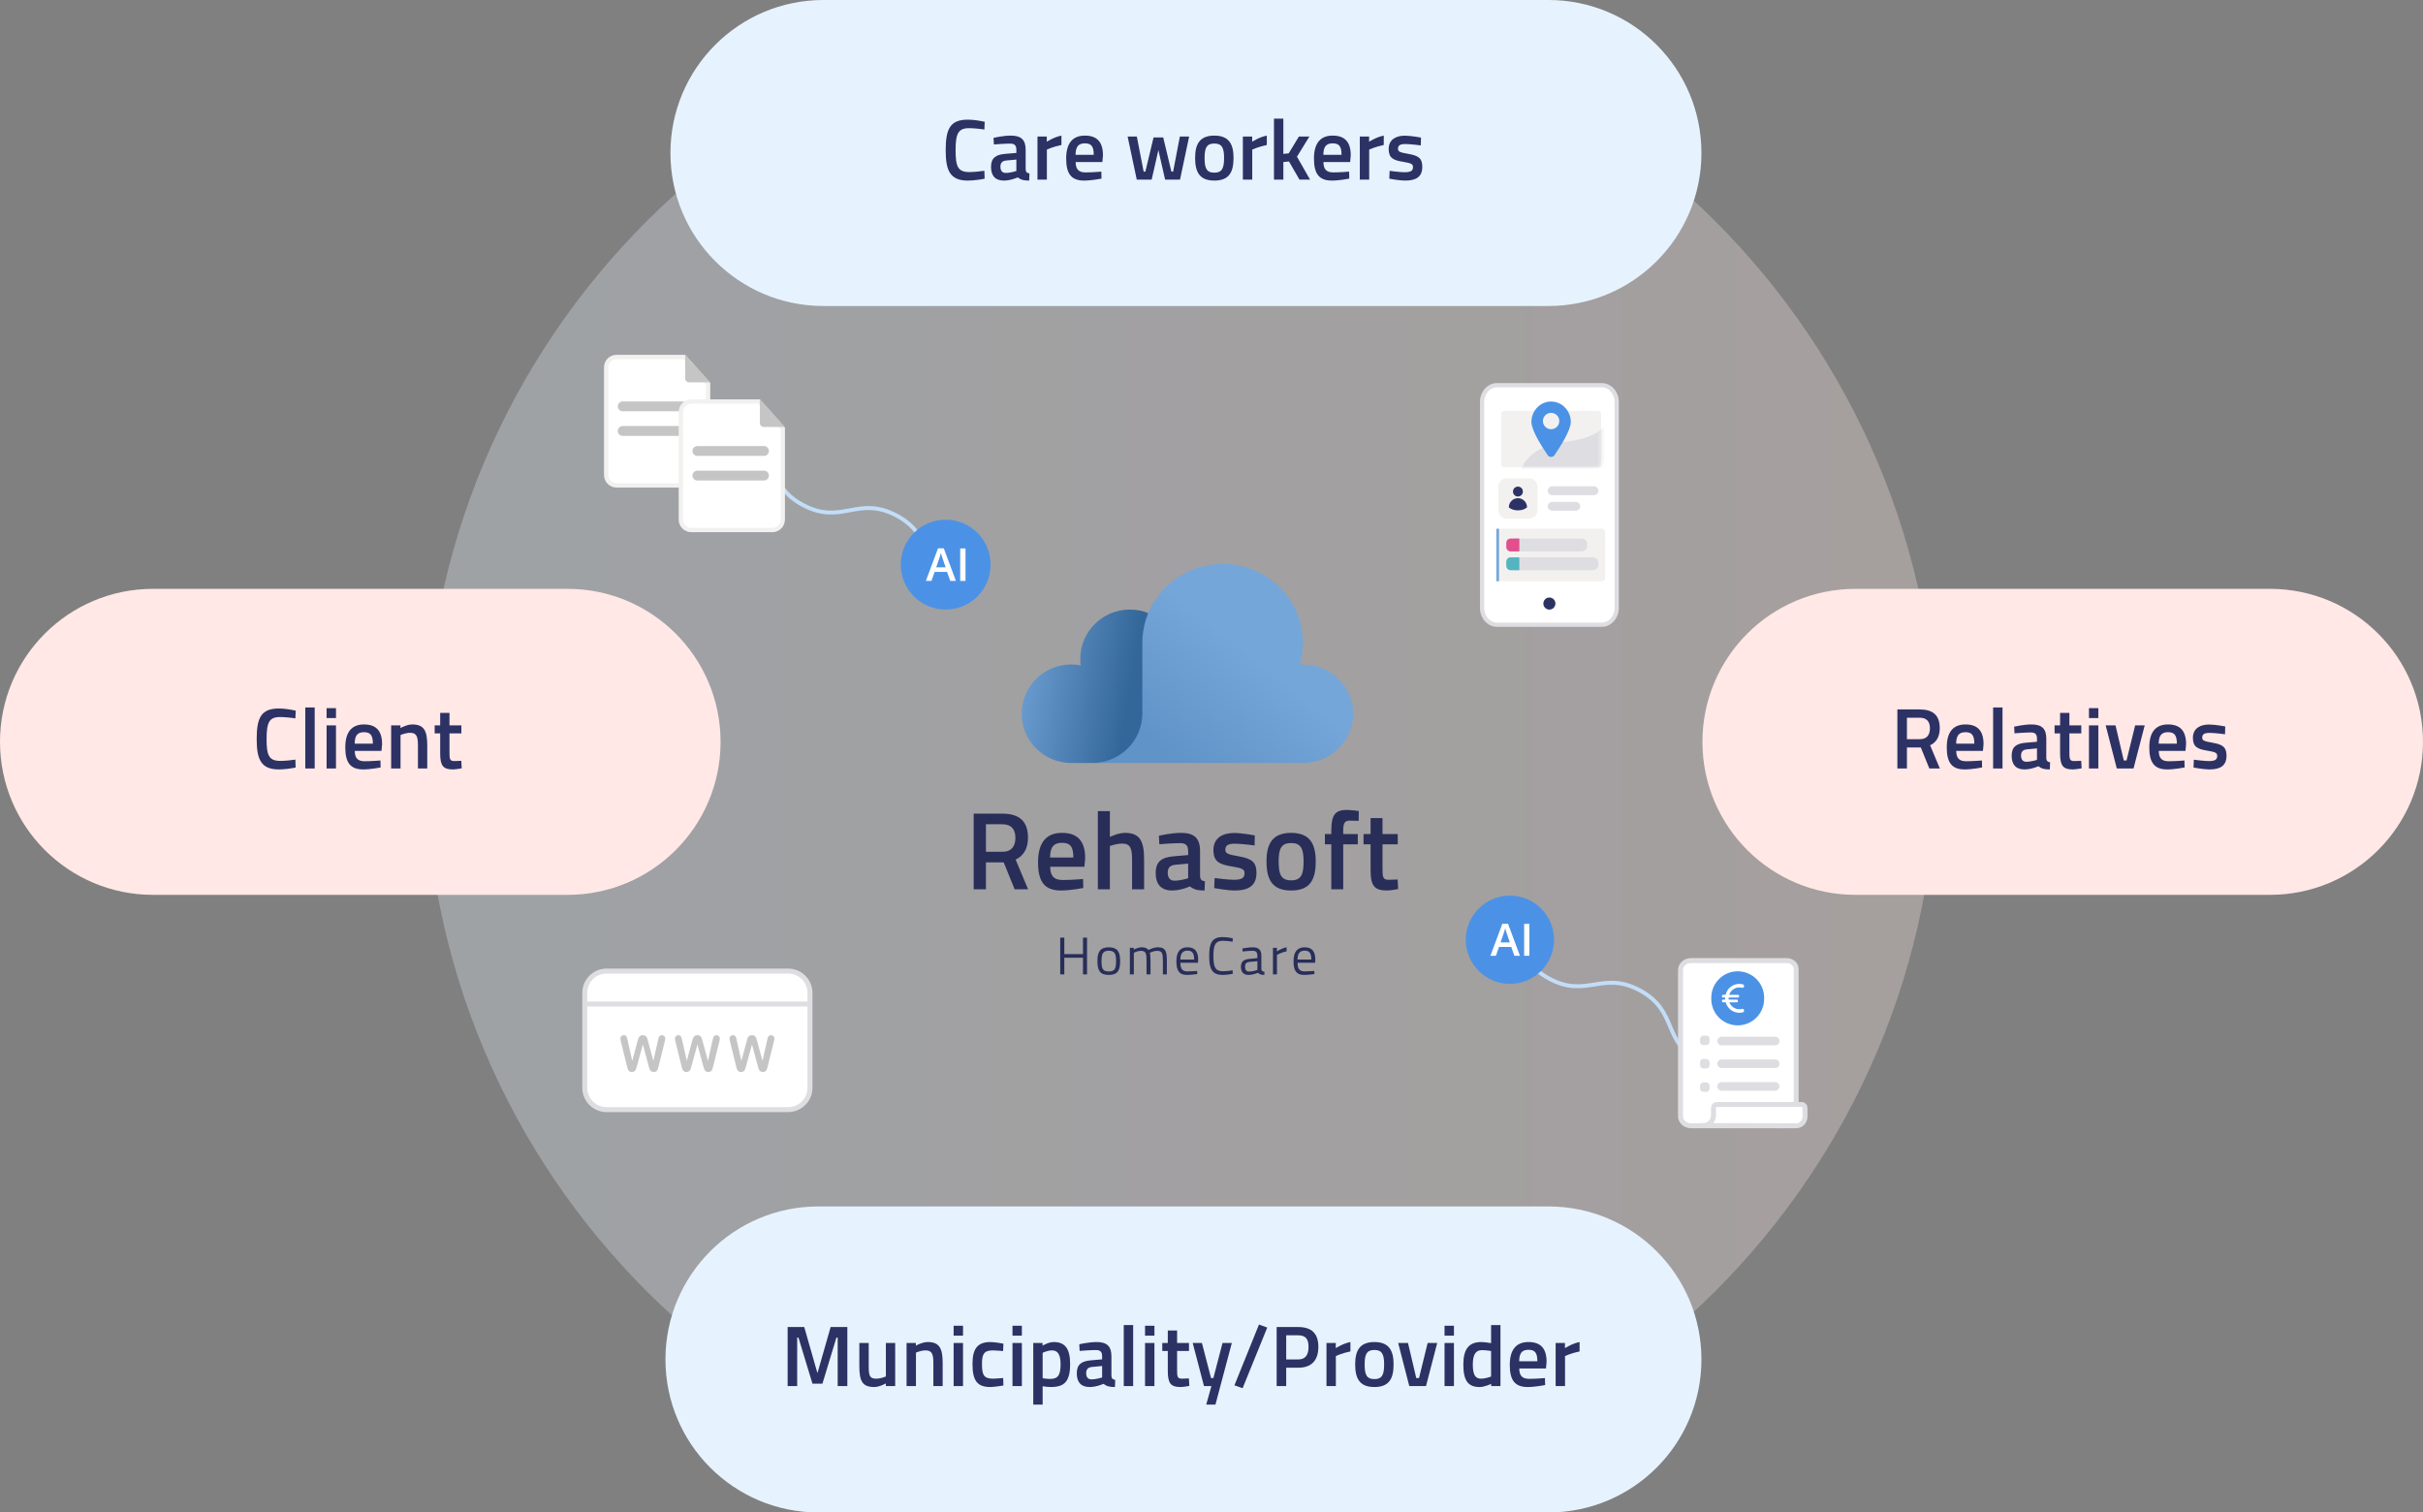<svg width="612" height="382" viewBox="0 0 612 382" fill="none" xmlns="http://www.w3.org/2000/svg">
<rect x="0" y="0" width="612" height="382" fill="#808080" stroke="none"/>
<g clip-path="url(#clip0_260_24965)">
<path opacity="0.3" d="M298.282 382C403.742 382 489.234 296.486 489.234 191C489.234 85.514 403.742 0 298.282 0C192.823 0 107.331 85.514 107.331 191C107.331 296.486 192.823 382 298.282 382Z" fill="url(#paint0_linear_260_24965)"/>
<path d="M143.367 148.726H38.634C17.297 148.726 0 166.027 0 187.369V187.369C0 208.712 17.297 226.013 38.634 226.013H143.367C164.704 226.013 182.001 208.712 182.001 187.369C182.001 166.027 164.704 148.726 143.367 148.726Z" fill="#FFE8E6"/>
<path d="M74.672 193.857C73.649 194.076 71.821 194.336 70.428 194.336C65.879 194.336 64.834 191.745 64.834 186.651C64.834 181.273 65.966 178.945 70.428 178.945C71.973 178.945 73.758 179.272 74.694 179.488L74.607 181.448C73.627 181.273 71.821 181.1 70.755 181.1C68.011 181.1 67.337 182.428 67.337 186.651C67.337 190.744 67.881 192.182 70.819 192.182C71.93 192.182 73.671 192.008 74.607 191.855L74.672 193.857Z" fill="#2D3265"/>
<path d="M77.112 178.684H79.485V194.097H77.112V178.684Z" fill="#2D3265"/>
<path d="M82.489 178.857H84.862V181.361H82.489V178.857ZM82.489 183.212H84.862V194.097H82.489V183.212Z" fill="#2D3265"/>
<path d="M96.093 192.072L96.137 193.836C96.137 193.836 93.655 194.336 91.741 194.336C88.476 194.336 87.213 192.595 87.213 188.763C87.213 184.778 88.933 182.973 91.936 182.973C94.984 182.973 96.507 184.562 96.507 187.958L96.355 189.656H89.607C89.629 191.397 90.282 192.268 92.088 192.268C93.808 192.268 96.093 192.072 96.093 192.072ZM94.178 187.827C94.178 185.65 93.525 184.931 91.936 184.931C90.326 184.931 89.607 185.736 89.585 187.827H94.178Z" fill="#2D3265"/>
<path d="M98.794 194.096V183.212H101.145V183.887C101.145 183.887 102.733 182.973 104.148 182.973C107.174 182.973 107.914 184.692 107.914 188.263V194.096H105.563V188.327C105.563 186.151 105.28 185.085 103.626 185.085C102.363 185.085 101.167 185.65 101.167 185.65V194.096L98.794 194.096Z" fill="#2D3265"/>
<path d="M113.531 185.237V190.026C113.531 191.659 113.595 192.224 114.727 192.224C115.337 192.224 116.513 192.159 116.513 192.159L116.621 194.053C116.621 194.053 115.162 194.336 114.401 194.336C111.941 194.336 111.18 193.422 111.18 190.287V185.236H109.787V183.212H111.18V180.055H113.531V183.212H116.534V185.236L113.531 185.237Z" fill="#2D3265"/>
<path d="M573.366 148.726H468.633C447.296 148.726 429.999 166.027 429.999 187.369V187.369C429.999 208.712 447.296 226.013 468.633 226.013H573.366C594.703 226.013 612 208.712 612 187.369C612 166.027 594.703 148.726 573.366 148.726Z" fill="#FFE8E6"/>
<path d="M481.652 188.786V194.097H479.236V179.185H484.895C488.181 179.185 489.944 180.622 489.944 183.931C489.944 186.042 489.095 187.501 487.507 188.24L489.966 194.097H487.311L485.156 188.786H481.652ZM484.895 181.274H481.652V186.695H484.938C486.767 186.695 487.463 185.497 487.463 183.952C487.463 182.254 486.636 181.274 484.895 181.274Z" fill="#2D3265"/>
<path d="M500.591 192.072L500.635 193.836C500.635 193.836 498.153 194.336 496.239 194.336C492.974 194.336 491.711 192.595 491.711 188.763C491.711 184.778 493.431 182.973 496.434 182.973C499.482 182.973 501.005 184.562 501.005 187.958L500.853 189.656H494.105C494.127 191.397 494.78 192.268 496.586 192.268C498.306 192.268 500.591 192.072 500.591 192.072ZM498.676 187.827C498.676 185.65 498.023 184.931 496.434 184.931C494.824 184.931 494.105 185.736 494.084 187.827H498.676Z" fill="#2D3265"/>
<path d="M503.422 178.684H505.795V194.097H503.422V178.684Z" fill="#2D3265"/>
<path d="M516.852 191.528C516.896 192.181 517.179 192.443 517.81 192.529L517.744 194.336C516.417 194.336 515.655 194.162 514.85 193.531C514.85 193.531 513.108 194.336 511.346 194.336C509.19 194.336 508.103 193.138 508.103 190.874C508.103 188.567 509.364 187.784 511.693 187.588L514.501 187.348V186.564C514.501 185.367 513.978 184.997 512.912 184.997C511.454 184.997 508.821 185.215 508.821 185.215L508.733 183.538C508.733 183.538 511.106 182.973 513.108 182.973C515.764 182.973 516.852 184.083 516.852 186.564L516.852 191.528ZM511.976 189.265C510.975 189.351 510.475 189.83 510.475 190.81C510.475 191.789 510.888 192.399 511.803 192.399C513.044 192.399 514.501 191.92 514.501 191.92V189.025L511.976 189.265Z" fill="#2D3265"/>
<path d="M522.687 185.237V190.026C522.687 191.659 522.752 192.224 523.883 192.224C524.493 192.224 525.669 192.159 525.669 192.159L525.777 194.053C525.777 194.053 524.319 194.336 523.557 194.336C521.097 194.336 520.336 193.422 520.336 190.287V185.236H518.943V183.212H520.336V180.055H522.687V183.212H525.691V185.236L522.687 185.237Z" fill="#2D3265"/>
<path d="M527.629 178.857H530.002V181.361H527.629V178.857ZM527.629 183.212H530.002V194.097H527.629V183.212Z" fill="#2D3265"/>
<path d="M534.334 183.212L536.423 192.072H537.119L539.295 183.212H541.712L538.882 194.097H534.659L531.852 183.212H534.334Z" fill="#2D3265"/>
<path d="M551.748 192.072L551.791 193.836C551.791 193.836 549.309 194.336 547.395 194.336C544.13 194.336 542.867 192.595 542.867 188.763C542.867 184.778 544.587 182.973 547.591 182.973C550.638 182.973 552.161 184.562 552.161 187.958L552.009 189.656H545.262C545.284 191.397 545.936 192.268 547.743 192.268C549.463 192.268 551.748 192.072 551.748 192.072ZM549.832 187.827C549.832 185.65 549.179 184.931 547.591 184.931C545.98 184.931 545.262 185.736 545.24 187.827H549.832Z" fill="#2D3265"/>
<path d="M562.001 185.453C562.001 185.453 559.433 185.106 558.127 185.106C556.822 185.106 556.234 185.411 556.234 186.303C556.234 187.022 556.691 187.217 558.824 187.588C561.436 188.044 562.372 188.698 562.372 190.875C562.372 193.422 560.761 194.336 558.062 194.336C556.561 194.336 554.036 193.857 554.036 193.857L554.122 191.876C554.122 191.876 556.734 192.224 557.844 192.224C559.411 192.224 560.021 191.898 560.021 190.94C560.021 190.179 559.65 189.939 557.496 189.591C555.102 189.198 553.883 188.676 553.883 186.369C553.883 183.908 555.798 182.994 557.953 182.994C559.542 182.994 562.045 183.473 562.045 183.473L562.001 185.453Z" fill="#2D3265"/>
<path d="M391.113 304.712H206.712C185.375 304.712 168.078 322.014 168.078 343.356V343.356C168.078 364.699 185.375 382 206.712 382H391.113C412.45 382 429.747 364.699 429.747 343.356C429.747 322.014 412.45 304.712 391.113 304.712Z" fill="#E6F3FE"/>
<path d="M198.938 335.17H203.139L206.469 346.817L209.799 335.17H214.022V350.083H211.584V337.848H211.258L207.732 349.474H205.207L201.681 337.848H201.354V350.083H198.938L198.938 335.17Z" fill="#2D3265"/>
<path d="M226.104 339.198V350.084H223.753V349.409C223.753 349.409 222.165 350.323 220.815 350.323C217.703 350.323 217.05 348.712 217.05 344.881V339.198H219.422V344.903C219.422 347.319 219.574 348.211 221.272 348.211C222.578 348.211 223.753 347.646 223.753 347.646V339.198H226.104Z" fill="#2D3265"/>
<path d="M228.979 350.083V339.198H231.33V339.873C231.33 339.873 232.919 338.958 234.334 338.958C237.359 338.958 238.099 340.679 238.099 344.249V350.083H235.749V344.314C235.749 342.137 235.465 341.07 233.811 341.07C232.548 341.07 231.352 341.637 231.352 341.637V350.083H228.979Z" fill="#2D3265"/>
<path d="M240.866 334.844H243.239V337.348H240.866V334.844ZM240.866 339.198H243.239V350.083H240.866V339.198Z" fill="#2D3265"/>
<path d="M253.446 339.372L253.36 341.244C253.36 341.244 251.64 341.07 250.813 341.07C248.549 341.07 248.027 341.985 248.027 344.488C248.027 347.275 248.484 348.211 250.834 348.211C251.662 348.211 253.382 348.037 253.382 348.037L253.446 349.931C253.446 349.931 251.248 350.323 250.138 350.323C246.786 350.323 245.633 348.668 245.633 344.488C245.633 340.591 246.938 338.958 250.181 338.958C251.335 338.958 253.446 339.372 253.446 339.372Z" fill="#2D3265"/>
<path d="M255.733 334.844H258.106V337.348H255.733V334.844ZM255.733 339.198H258.106V350.083H255.733V339.198Z" fill="#2D3265"/>
<path d="M260.979 339.198H263.33V339.873C263.33 339.873 264.832 338.958 266.138 338.958C268.967 338.958 270.295 340.569 270.295 344.532C270.295 349.017 268.771 350.323 265.42 350.323C264.528 350.323 263.482 350.149 263.352 350.127V354.764H260.979V339.198ZM263.352 341.68V348.103C263.46 348.125 264.506 348.277 265.267 348.277C267.292 348.277 267.879 347.21 267.879 344.532C267.879 341.985 267.074 341.07 265.724 341.07C264.57 341.07 263.352 341.68 263.352 341.68Z" fill="#2D3265"/>
<path d="M280.723 347.514C280.767 348.168 281.05 348.429 281.681 348.516L281.615 350.323C280.288 350.323 279.526 350.149 278.721 349.518C278.721 349.518 276.979 350.323 275.217 350.323C273.062 350.323 271.974 349.125 271.974 346.861C271.974 344.554 273.235 343.77 275.564 343.574L278.372 343.334V342.551C278.372 341.354 277.85 340.983 276.783 340.983C275.325 340.983 272.692 341.202 272.692 341.202L272.605 339.525C272.605 339.525 274.977 338.958 276.979 338.958C279.635 338.958 280.723 340.069 280.723 342.551L280.723 347.514ZM275.848 345.25C274.846 345.338 274.346 345.817 274.346 346.796C274.346 347.776 274.76 348.386 275.674 348.386C276.915 348.386 278.372 347.907 278.372 347.907V345.011L275.848 345.25Z" fill="#2D3265"/>
<path d="M283.837 334.67H286.21V350.084H283.837V334.67Z" fill="#2D3265"/>
<path d="M289.214 334.844H291.587V337.348H289.214V334.844ZM289.214 339.198H291.587V350.083H289.214V339.198Z" fill="#2D3265"/>
<path d="M297.312 341.222V346.013C297.312 347.645 297.377 348.211 298.508 348.211C299.118 348.211 300.294 348.146 300.294 348.146L300.402 350.039C300.402 350.039 298.945 350.323 298.182 350.323C295.722 350.323 294.961 349.408 294.961 346.274V341.222H293.568V339.198H294.961V336.042H297.312V339.198H300.316V341.222L297.312 341.222Z" fill="#2D3265"/>
<path d="M303.581 339.198L305.888 348.059H306.476L308.783 339.198H311.134L306.998 354.764H304.669L305.975 350.084H304.103L301.252 339.198H303.581Z" fill="#2D3265"/>
<path d="M317.992 334.539L320.081 335.301L313.857 350.628L311.789 349.888L317.992 334.539Z" fill="#2D3265"/>
<path d="M324.871 345.446V350.083H322.456V335.17H327.919C331.314 335.17 332.99 336.825 332.99 340.178C332.99 343.552 331.314 345.446 327.919 345.446H324.871ZM327.897 343.356C329.703 343.356 330.509 342.246 330.509 340.178C330.509 338.132 329.703 337.26 327.897 337.26H324.871V343.356H327.897Z" fill="#2D3265"/>
<path d="M335.039 339.198H337.39V340.505C337.39 340.505 339.24 339.307 341.09 338.958V341.332C339.109 341.723 337.412 342.486 337.412 342.486V350.083H335.039V339.198Z" fill="#2D3265"/>
<path d="M351.994 344.576C351.994 348.189 350.884 350.323 347.141 350.323C343.419 350.323 342.287 348.189 342.287 344.576C342.287 341.048 343.506 338.958 347.141 338.958C350.776 338.958 351.994 341.048 351.994 344.576ZM349.601 344.576C349.601 342.05 349.056 340.962 347.141 340.962C345.225 340.962 344.682 342.05 344.682 344.576C344.682 347.101 345.117 348.32 347.141 348.32C349.165 348.32 349.601 347.101 349.601 344.576Z" fill="#2D3265"/>
<path d="M355.631 339.198L357.721 348.059H358.417L360.593 339.198H363.01L360.18 350.084H355.957L353.149 339.198H355.631Z" fill="#2D3265"/>
<path d="M364.862 334.844H367.235V337.348H364.862V334.844ZM364.862 339.198H367.235V350.083H364.862V339.198Z" fill="#2D3265"/>
<path d="M378.989 350.084H376.638V349.518C376.638 349.518 375.049 350.323 373.721 350.323C370.935 350.323 369.607 348.865 369.607 344.663C369.607 340.723 371.022 338.959 374.134 338.959C375.005 338.959 376.485 339.22 376.616 339.242V334.67H378.989V350.084ZM376.616 347.668V341.223C376.485 341.202 375.223 341.005 374.309 341.005C372.698 341.005 372.002 342.181 372.002 344.663C372.002 347.45 372.763 348.211 374.091 348.211C375.331 348.211 376.616 347.668 376.616 347.668Z" fill="#2D3265"/>
<path d="M390.221 348.059L390.265 349.822C390.265 349.822 387.783 350.323 385.869 350.323C382.604 350.323 381.341 348.582 381.341 344.749C381.341 340.765 383.061 338.958 386.064 338.958C389.112 338.958 390.635 340.548 390.635 343.945L390.483 345.642H383.735C383.757 347.384 384.41 348.255 386.216 348.255C387.936 348.255 390.221 348.059 390.221 348.059ZM388.306 343.813C388.306 341.637 387.653 340.918 386.064 340.918C384.454 340.918 383.735 341.723 383.713 343.813H388.306Z" fill="#2D3265"/>
<path d="M392.922 339.198H395.273V340.505C395.273 340.505 397.123 339.307 398.973 338.958V341.332C396.991 341.723 395.295 342.486 395.295 342.486V350.083H392.922V339.198Z" fill="#2D3265"/>
<path d="M391.114 0H207.974C186.637 0 169.34 17.301 169.34 38.644V38.644C169.34 59.986 186.637 77.288 207.974 77.288H391.114C412.451 77.288 429.748 59.986 429.748 38.644C429.748 17.301 412.451 0 391.114 0Z" fill="#E6F3FE"/>
<path d="M248.7 45.133C247.676 45.35 245.848 45.611 244.455 45.611C239.907 45.611 238.861 43.021 238.861 37.926C238.861 32.549 239.993 30.219 244.455 30.219C246 30.219 247.786 30.546 248.721 30.764L248.634 32.723C247.654 32.549 245.848 32.375 244.782 32.375C242.039 32.375 241.364 33.703 241.364 37.926C241.364 42.019 241.909 43.456 244.847 43.456C245.957 43.456 247.698 43.282 248.634 43.129L248.7 45.133Z" fill="#2D3265"/>
<path d="M259.062 42.803C259.106 43.456 259.389 43.718 260.02 43.804L259.954 45.612C258.627 45.612 257.865 45.437 257.06 44.806C257.06 44.806 255.318 45.612 253.555 45.612C251.4 45.612 250.312 44.414 250.312 42.15C250.312 39.843 251.574 39.059 253.903 38.863L256.711 38.623V37.839C256.711 36.642 256.188 36.272 255.122 36.272C253.664 36.272 251.031 36.49 251.031 36.49L250.943 34.813C250.943 34.813 253.316 34.248 255.318 34.248C257.974 34.248 259.062 35.358 259.062 37.839L259.062 42.803ZM254.186 40.539C253.185 40.626 252.685 41.105 252.685 42.085C252.685 43.065 253.098 43.674 254.013 43.674C255.253 43.674 256.711 43.195 256.711 43.195V40.3L254.186 40.539Z" fill="#2D3265"/>
<path d="M262.046 34.487H264.397V35.793C264.397 35.793 266.247 34.595 268.097 34.248V36.62C266.116 37.012 264.419 37.774 264.419 37.774V45.372H262.046L262.046 34.487Z" fill="#2D3265"/>
<path d="M278.174 43.347L278.218 45.111C278.218 45.111 275.736 45.612 273.822 45.612C270.557 45.612 269.294 43.87 269.294 40.038C269.294 36.054 271.014 34.248 274.017 34.248C277.065 34.248 278.588 35.837 278.588 39.233L278.436 40.931H271.688C271.71 42.672 272.363 43.544 274.169 43.544C275.889 43.544 278.174 43.347 278.174 43.347ZM276.259 39.102C276.259 36.925 275.606 36.206 274.017 36.206C272.407 36.206 271.688 37.012 271.667 39.102H276.259Z" fill="#2D3265"/>
<path d="M287.143 34.487L288.863 43.347H289.298L291.366 34.705H293.804L295.872 43.347H296.307L298.005 34.487H300.356L298.048 45.372H294.283L292.585 37.904L290.887 45.372H287.123L284.814 34.487H287.143Z" fill="#2D3265"/>
<path d="M311.568 39.864C311.568 43.478 310.458 45.612 306.714 45.612C302.992 45.612 301.86 43.478 301.86 39.864C301.86 36.338 303.079 34.248 306.714 34.248C310.349 34.248 311.568 36.338 311.568 39.864ZM309.175 39.864C309.175 37.338 308.63 36.25 306.714 36.25C304.798 36.25 304.255 37.338 304.255 39.864C304.255 42.39 304.69 43.608 306.714 43.608C308.738 43.608 309.175 42.39 309.175 39.864Z" fill="#2D3265"/>
<path d="M313.921 34.487H316.272V35.793C316.272 35.793 318.122 34.595 319.972 34.248V36.62C317.991 37.012 316.294 37.774 316.294 37.774V45.372H313.921V34.487Z" fill="#2D3265"/>
<path d="M321.778 45.372V29.958H324.151V38.863L325.5 38.731L328.069 34.487H330.723L327.59 39.581L330.898 45.372H328.221L325.565 40.779L324.151 40.931V45.372L321.778 45.372Z" fill="#2D3265"/>
<path d="M340.76 43.347L340.804 45.111C340.804 45.111 338.322 45.612 336.408 45.612C333.143 45.612 331.88 43.87 331.88 40.038C331.88 36.054 333.6 34.248 336.603 34.248C339.651 34.248 341.174 35.837 341.174 39.233L341.022 40.931H334.274C334.296 42.672 334.949 43.544 336.755 43.544C338.475 43.544 340.76 43.347 340.76 43.347ZM338.845 39.102C338.845 36.925 338.192 36.206 336.603 36.206C334.993 36.206 334.274 37.012 334.253 39.102H338.845Z" fill="#2D3265"/>
<path d="M343.461 34.487H345.812V35.793C345.812 35.793 347.662 34.595 349.512 34.248V36.62C347.531 37.012 345.834 37.774 345.834 37.774V45.372H343.461V34.487Z" fill="#2D3265"/>
<path d="M358.871 36.729C358.871 36.729 356.303 36.38 354.997 36.38C353.692 36.38 353.104 36.685 353.104 37.577C353.104 38.296 353.561 38.492 355.694 38.862C358.306 39.32 359.242 39.972 359.242 42.15C359.242 44.697 357.631 45.611 354.932 45.611C353.431 45.611 350.906 45.133 350.906 45.133L350.992 43.151C350.992 43.151 353.604 43.5 354.714 43.5C356.281 43.5 356.891 43.173 356.891 42.215C356.891 41.453 356.521 41.214 354.367 40.865C351.972 40.473 350.753 39.951 350.753 37.643C350.753 35.183 352.669 34.269 354.824 34.269C356.412 34.269 358.915 34.747 358.915 34.747L358.871 36.729Z" fill="#2D3265"/>
<path fill-rule="evenodd" clip-rule="evenodd" d="M290.506 155.058C289.603 157.359 289.143 159.808 289.15 162.278V180.266C289.145 183.574 287.814 186.745 285.452 189.079C283.09 191.412 279.89 192.718 276.557 192.707H270.579C263.658 192.707 258.048 187.137 258.048 180.266C258.048 173.395 263.658 167.825 270.579 167.825C271.387 167.823 272.192 167.906 272.983 168.07C272.89 167.51 272.849 166.944 272.86 166.377C272.871 159.514 278.478 153.957 285.391 153.957C287.156 153.951 288.902 154.327 290.506 155.058Z" fill="url(#paint1_linear_260_24965)"/>
<path fill-rule="evenodd" clip-rule="evenodd" d="M341.811 180.255C341.811 187.124 336.146 192.695 329.151 192.707H275.848C282.847 192.695 288.517 187.127 288.529 180.255V162.25C288.572 154.477 293.216 147.439 300.422 144.222C307.629 141.006 316.083 142.198 322.076 147.277C328.069 152.356 330.506 160.393 328.319 167.864C328.595 167.833 328.874 167.833 329.151 167.864C336.122 167.875 341.777 173.409 341.811 180.255Z" fill="url(#paint2_linear_260_24965)"/>
<path d="M259.649 211.587C259.649 207.348 257.39 205.508 253.182 205.508H245.935V224.607H249.028V217.804H253.516L256.276 224.607H259.677L256.526 217.107C258.561 216.159 259.649 214.291 259.649 211.587ZM253.238 215.127H249.028V208.185H253.182C255.412 208.185 256.471 209.44 256.471 211.615C256.471 213.594 255.579 215.127 253.238 215.127ZM273.615 224.273L273.56 222.014C273.56 222.014 270.633 222.265 268.431 222.265C266.117 222.265 265.281 221.15 265.253 218.92H273.895L274.09 216.745C274.09 212.395 272.139 210.36 268.236 210.36C264.389 210.36 262.187 212.674 262.187 217.777C262.187 222.684 263.803 224.914 267.985 224.914C270.438 224.914 273.615 224.273 273.615 224.273ZM268.236 212.869C270.271 212.869 271.107 213.789 271.107 216.577H265.225C265.253 213.901 266.173 212.869 268.236 212.869ZM285.938 217.219C285.938 214.431 285.604 213.064 283.458 213.064C281.925 213.064 280.336 213.678 280.336 213.678V224.607H277.298V204.867H280.336V211.391C280.336 211.391 282.398 210.36 284.154 210.36C288.03 210.36 288.977 212.562 288.977 217.135V224.607H285.938V217.219ZM303.111 221.317V214.96C303.111 211.782 301.717 210.36 298.316 210.36C295.751 210.36 292.713 211.085 292.713 211.085L292.825 213.231C292.825 213.231 296.198 212.953 298.065 212.953C299.43 212.953 300.1 213.427 300.1 214.96V215.964L296.504 216.271C293.522 216.522 291.905 217.525 291.905 220.481C291.905 223.381 293.299 224.914 296.058 224.914C298.316 224.914 300.546 223.882 300.546 223.882C301.577 224.691 302.553 224.914 304.253 224.914L304.337 222.6C303.529 222.489 303.167 222.154 303.111 221.317ZM300.1 221.819C300.1 221.819 298.232 222.432 296.643 222.432C295.473 222.432 294.943 221.652 294.943 220.397C294.943 219.142 295.584 218.529 296.867 218.417L300.1 218.111V221.819ZM311.837 224.914C309.914 224.914 306.681 224.301 306.681 224.301L306.792 221.764C306.792 221.764 310.136 222.21 311.558 222.21C313.565 222.21 314.346 221.792 314.346 220.564C314.346 219.589 313.872 219.282 311.113 218.836C308.046 218.334 306.485 217.665 306.485 214.709C306.485 211.559 308.938 210.387 311.698 210.387C313.732 210.387 316.938 211.001 316.938 211.001L316.882 213.538C316.882 213.538 313.593 213.092 311.92 213.092C310.249 213.092 309.496 213.483 309.496 214.626C309.496 215.546 310.081 215.797 312.812 216.271C316.158 216.856 317.357 217.692 317.357 220.481C317.357 223.743 315.293 224.914 311.837 224.914ZM326.11 210.36C321.455 210.36 319.893 213.037 319.893 217.553C319.893 222.182 321.343 224.914 326.11 224.914C330.905 224.914 332.326 222.182 332.326 217.553C332.326 213.037 330.766 210.36 326.11 210.36ZM326.11 222.349C323.517 222.349 322.96 220.788 322.96 217.553C322.96 214.319 323.657 212.925 326.11 212.925C328.563 212.925 329.26 214.319 329.26 217.553C329.26 220.788 328.702 222.349 326.11 222.349ZM340.189 204.561C341.137 204.561 343.199 204.839 343.199 204.839L343.172 207.321C343.172 207.321 341.806 207.265 340.942 207.265C339.66 207.265 339.269 207.878 339.269 209.802V210.666H342.949V213.259H339.269V224.607H336.259V213.259H334.642V210.666H336.259V209.774C336.259 205.759 337.29 204.561 340.189 204.561ZM353.152 224.552C353.152 224.552 351.285 224.914 350.308 224.914C347.159 224.914 346.183 223.743 346.183 219.728V213.259H344.399V210.666H346.183V206.624H349.193V210.666H353.041V213.259H349.193V219.393C349.193 221.485 349.277 222.21 350.727 222.21C351.507 222.21 353.012 222.126 353.012 222.126L353.152 224.552ZM273.542 236.819H274.562V246.102H273.542V241.903H268.822V246.102H267.789V236.819H268.822V240.978H273.542V236.819ZM280.056 239.261C277.937 239.261 277.186 240.361 277.186 242.668C277.186 245.11 277.803 246.236 280.056 246.236C282.323 246.236 282.926 245.11 282.926 242.668C282.926 240.361 282.188 239.261 280.056 239.261ZM280.056 245.364C278.474 245.364 278.219 244.573 278.219 242.668C278.219 240.804 278.634 240.133 280.056 240.133C281.491 240.133 281.893 240.804 281.893 242.668C281.893 244.573 281.652 245.364 280.056 245.364ZM294.728 242.561V246.102H293.722V242.587C293.722 240.817 293.521 240.16 292.314 240.16C291.321 240.16 290.423 240.656 290.423 240.656C290.543 240.964 290.597 241.809 290.597 242.615V246.102H289.591V242.641C289.591 240.79 289.403 240.16 288.183 240.16C287.231 240.16 286.386 240.656 286.386 240.656V246.102H285.38V239.395H286.373V239.864C286.373 239.864 287.378 239.261 288.33 239.261C289.229 239.261 289.725 239.462 290.074 239.945C290.074 239.945 291.268 239.261 292.461 239.261C294.285 239.261 294.728 240.133 294.728 242.561ZM299.932 239.261C298.229 239.261 297.129 240.24 297.129 242.789C297.129 245.069 297.786 246.236 299.785 246.236C300.871 246.236 302.4 246.022 302.4 246.022L302.373 245.23C302.373 245.23 300.911 245.351 299.905 245.351C298.591 245.351 298.148 244.6 298.148 243.164H302.574L302.628 242.4C302.628 240.2 301.716 239.261 299.932 239.261ZM298.135 242.36C298.148 240.737 298.792 240.106 299.932 240.106C301.112 240.106 301.622 240.696 301.622 242.36H298.135ZM306.49 241.488C306.49 244.077 306.825 245.311 308.944 245.311C309.695 245.311 310.688 245.19 311.332 245.069L311.372 245.955C310.715 246.089 309.695 246.236 308.81 246.236C306.034 246.236 305.417 244.546 305.417 241.488C305.417 238.348 306.021 236.685 308.81 236.685C309.763 236.685 310.782 236.859 311.372 236.98L311.332 237.852C310.728 237.745 309.642 237.611 308.918 237.611C306.852 237.611 306.49 238.845 306.49 241.488ZM318.6 244.855V241.421C318.6 239.958 317.956 239.261 316.441 239.261C315.287 239.261 313.812 239.556 313.812 239.556L313.852 240.321C313.852 240.321 315.448 240.146 316.387 240.146C317.192 240.146 317.594 240.482 317.594 241.421V241.997L315.489 242.198C314.107 242.333 313.437 242.896 313.437 244.184C313.437 245.539 314.107 246.236 315.327 246.236C316.535 246.236 317.742 245.7 317.742 245.7C318.144 246.102 318.627 246.236 319.338 246.236L319.378 245.445C318.949 245.392 318.627 245.244 318.6 244.855ZM317.594 244.975C317.594 244.975 316.481 245.392 315.489 245.392C314.805 245.392 314.469 244.935 314.469 244.157C314.469 243.419 314.791 243.03 315.609 242.95L317.594 242.762V244.975ZM322.518 240.307C322.518 240.307 323.685 239.502 324.972 239.247V240.267C323.712 240.522 322.532 241.179 322.532 241.179V246.102H321.526V239.395H322.518V240.307ZM329.522 239.261C327.819 239.261 326.719 240.24 326.719 242.789C326.719 245.069 327.376 246.236 329.374 246.236C330.46 246.236 331.989 246.022 331.989 246.022L331.963 245.23C331.963 245.23 330.501 245.351 329.495 245.351C328.18 245.351 327.738 244.6 327.738 243.164H332.164L332.218 242.4C332.218 240.2 331.305 239.261 329.522 239.261ZM327.725 242.36C327.738 240.737 328.382 240.106 329.522 240.106C330.702 240.106 331.212 240.696 331.212 242.36H327.725Z" fill="#282E58"/>
<path d="M241.768 147.755C232.073 142.728 235.995 135.161 226.3 130.134C216.605 125.107 212.683 132.675 202.988 127.649C193.291 122.621 197.213 115.053 187.516 110.026C177.819 104.999 173.898 112.566 164.201 107.539" stroke="#C2DDF7" stroke-miterlimit="10"/>
<path d="M376.165 229.03C385.713 234.33 381.578 241.783 391.127 247.083C400.675 252.383 404.81 244.93 414.359 250.23C423.909 255.53 419.774 262.984 429.324 268.285C438.874 273.585 443.009 266.132 452.559 271.433" stroke="#C2DDF7" stroke-miterlimit="10"/>
<path d="M381.367 248.501C387.521 248.501 392.51 243.511 392.51 237.356C392.51 231.2 387.521 226.21 381.367 226.21C375.213 226.21 370.225 231.2 370.225 237.356C370.225 243.511 375.213 248.501 381.367 248.501Z" fill="#4B92E6"/>
<path d="M382.507 241.398L381.703 239.162H378.626L377.839 241.398H376.451L379.462 233.314H380.894L383.906 241.398H382.507ZM381.357 238.028L380.602 235.836C380.547 235.689 380.471 235.458 380.374 235.142C380.277 234.827 380.21 234.596 380.173 234.448C380.074 234.9 379.929 235.394 379.738 235.93L379.011 238.028H381.357Z" fill="white"/>
<path d="M384.968 241.397V233.347H386.284V241.397H384.968Z" fill="white"/>
<path d="M238.862 153.956C245.128 153.956 250.207 148.876 250.207 142.608C250.207 136.341 245.128 131.26 238.862 131.26C232.596 131.26 227.517 136.341 227.517 142.608C227.517 148.876 232.596 153.956 238.862 153.956Z" fill="#4B92E6"/>
<path d="M240.022 146.724L239.203 144.447H236.069L235.268 146.724H233.855L236.922 138.493H238.379L241.446 146.724H240.022ZM238.85 143.292L238.082 141.061C238.026 140.911 237.949 140.676 237.85 140.354C237.75 140.033 237.682 139.798 237.645 139.648C237.544 140.107 237.397 140.61 237.202 141.156L236.462 143.292H238.85Z" fill="white"/>
<path d="M242.528 146.724V138.526H243.868V146.724H242.528Z" fill="white"/>
<path d="M451.06 284.331H427.09C425.645 284.331 424.474 283.272 424.474 281.966V244.986C424.474 243.68 425.645 242.621 427.09 242.621H451.302C452.613 242.621 453.676 243.582 453.676 244.767V281.966C453.676 283.272 452.505 284.331 451.06 284.331Z" fill="white" stroke="#DEDEE2" stroke-width="1.254" stroke-miterlimit="10"/>
<path d="M429.421 284.287H430.254C431.656 284.287 432.793 283.125 432.793 281.69V279.792C432.793 279.331 433.159 278.957 433.609 278.957H455.088C455.539 278.957 455.904 279.331 455.904 279.792V282.044C455.904 283.308 454.905 284.335 453.669 284.34L433.302 284.287H429.421Z" fill="white" stroke="#DEDEE2" stroke-width="1.254" stroke-miterlimit="10"/>
<path d="M439.101 245.928H439.101C435.89 245.928 433.287 248.531 433.287 251.743V252.007C433.287 255.219 435.89 257.822 439.101 257.822H439.101C442.312 257.822 444.915 255.219 444.915 252.007V251.743C444.915 248.531 442.312 245.928 439.101 245.928Z" fill="white" stroke="#DEDEE2" stroke-width="0.794" stroke-miterlimit="10"/>
<path d="M440.221 248.795C440.409 248.845 440.502 248.97 440.502 249.167V249.18C440.502 249.304 440.454 249.405 440.358 249.484C440.258 249.56 440.149 249.583 440.031 249.552C439.84 249.501 439.646 249.476 439.447 249.476C438.94 249.476 438.481 249.628 438.07 249.933C437.667 250.232 437.387 250.621 437.23 251.101H439.174C439.241 251.101 439.297 251.125 439.344 251.173C439.391 251.221 439.414 251.278 439.414 251.346V251.443C439.414 251.511 439.391 251.569 439.344 251.617C439.297 251.668 439.241 251.693 439.174 251.693H437.11C437.105 251.752 437.102 251.813 437.102 251.875C437.102 251.968 437.107 252.063 437.119 252.159H438.901C438.968 252.159 439.026 252.183 439.075 252.23C439.122 252.278 439.146 252.336 439.146 252.404V252.501C439.146 252.569 439.122 252.627 439.075 252.675C439.026 252.726 438.968 252.751 438.901 252.751H437.263C437.437 253.202 437.72 253.568 438.111 253.847C438.511 254.129 438.957 254.27 439.447 254.27C439.646 254.27 439.84 254.246 440.031 254.198C440.149 254.167 440.258 254.19 440.358 254.266C440.454 254.342 440.502 254.443 440.502 254.57V254.579C440.502 254.779 440.409 254.905 440.221 254.955C439.967 255.02 439.709 255.053 439.448 255.053C438.744 255.053 438.116 254.836 437.561 254.401C437.012 253.972 436.644 253.422 436.457 252.751H435.878C435.811 252.751 435.755 252.727 435.708 252.679C435.661 252.628 435.638 252.569 435.638 252.501V252.404C435.638 252.336 435.661 252.278 435.708 252.23C435.755 252.183 435.811 252.159 435.878 252.159H436.353C436.345 252.063 436.341 251.968 436.341 251.875C436.341 251.816 436.342 251.755 436.345 251.693H435.878C435.811 251.693 435.755 251.669 435.708 251.621C435.661 251.57 435.638 251.511 435.638 251.443V251.346C435.638 251.278 435.661 251.221 435.708 251.173C435.755 251.125 435.811 251.101 435.878 251.101H436.432C436.603 250.401 436.966 249.827 437.52 249.379C438.085 248.924 438.728 248.697 439.448 248.697C439.709 248.697 439.967 248.73 440.221 248.795Z" fill="#DEDEE2"/>
<path d="M434.852 262.938H448.368" stroke="#DEDEE2" stroke-width="2.184" stroke-miterlimit="10" stroke-linecap="round"/>
<path d="M430.947 261.553H430.253C429.778 261.553 429.394 261.938 429.394 262.413V263.107C429.394 263.581 429.778 263.966 430.253 263.966H430.947C431.421 263.966 431.806 263.581 431.806 263.107V262.413C431.806 261.938 431.421 261.553 430.947 261.553Z" fill="#DEDEE2"/>
<path d="M434.852 268.667H448.368" stroke="#DEDEE2" stroke-width="2.184" stroke-miterlimit="10" stroke-linecap="round"/>
<path d="M430.947 267.46H430.253C429.778 267.46 429.394 267.845 429.394 268.32V269.014C429.394 269.489 429.778 269.874 430.253 269.874H430.947C431.421 269.874 431.806 269.489 431.806 269.014V268.32C431.806 267.845 431.421 267.46 430.947 267.46Z" fill="#DEDEE2"/>
<path d="M434.852 274.396H448.368" stroke="#DEDEE2" stroke-width="2.184" stroke-miterlimit="10" stroke-linecap="round"/>
<path d="M430.947 273.368H430.253C429.778 273.368 429.394 273.753 429.394 274.227V274.921C429.394 275.396 429.778 275.781 430.253 275.781H430.947C431.421 275.781 431.806 275.396 431.806 274.921V274.227C431.806 273.753 431.421 273.368 430.947 273.368Z" fill="#DEDEE2"/>
<path d="M438.91 245.321H438.91C435.223 245.321 432.234 248.311 432.234 251.998V252.301C432.234 255.988 435.223 258.978 438.91 258.978H438.91C442.596 258.978 445.585 255.988 445.585 252.301V251.998C445.585 248.311 442.596 245.321 438.91 245.321Z" fill="#4B92E6"/>
<path d="M440.196 248.613C440.411 248.671 440.519 248.814 440.519 249.04V249.055C440.519 249.197 440.463 249.314 440.353 249.405C440.239 249.492 440.113 249.518 439.977 249.482C439.759 249.424 439.536 249.395 439.308 249.395C438.725 249.395 438.198 249.57 437.726 249.92C437.264 250.263 436.943 250.71 436.762 251.26H438.994C439.07 251.26 439.135 251.288 439.189 251.343C439.243 251.398 439.27 251.464 439.27 251.542V251.654C439.27 251.732 439.243 251.798 439.189 251.853C439.135 251.911 439.07 251.941 438.994 251.941H436.624C436.618 252.009 436.615 252.078 436.615 252.149C436.615 252.256 436.621 252.365 436.634 252.475H438.681C438.757 252.475 438.823 252.503 438.88 252.558C438.934 252.613 438.961 252.679 438.961 252.757V252.868C438.961 252.946 438.934 253.013 438.88 253.068C438.823 253.126 438.757 253.155 438.681 253.155H436.8C437 253.673 437.324 254.093 437.774 254.413C438.233 254.737 438.744 254.899 439.308 254.899C439.536 254.899 439.759 254.872 439.977 254.817C440.113 254.781 440.239 254.807 440.353 254.894C440.463 254.982 440.519 255.098 440.519 255.244V255.254C440.519 255.484 440.411 255.628 440.196 255.686C439.904 255.761 439.608 255.798 439.308 255.798C438.5 255.798 437.778 255.549 437.142 255.05C436.512 254.558 436.089 253.926 435.874 253.155H435.209C435.133 253.155 435.068 253.128 435.014 253.073C434.96 253.014 434.934 252.946 434.934 252.868V252.757C434.934 252.679 434.96 252.613 435.014 252.558C435.068 252.503 435.133 252.475 435.209 252.475H435.755C435.746 252.365 435.741 252.256 435.741 252.149C435.741 252.081 435.743 252.012 435.746 251.941H435.209C435.133 251.941 435.068 251.913 435.014 251.858C434.96 251.8 434.934 251.732 434.934 251.654V251.542C434.934 251.464 434.96 251.398 435.014 251.343C435.068 251.288 435.133 251.26 435.209 251.26H435.845C436.042 250.457 436.458 249.798 437.095 249.283C437.743 248.762 438.481 248.501 439.308 248.501C439.608 248.501 439.904 248.538 440.196 248.613Z" fill="white"/>
<path d="M155.745 122.604C154.289 122.604 153.105 121.42 153.105 119.964V92.793C153.105 91.337 154.289 90.153 155.745 90.153H172.822L178.843 96.934V119.964C178.843 121.42 177.66 122.604 176.204 122.604H155.745Z" fill="white"/>
<path d="M172.575 90.701L178.295 97.142V119.964C178.295 121.118 177.357 122.056 176.204 122.056H155.745C154.591 122.056 153.653 121.118 153.653 119.964L153.653 92.793C153.653 91.64 154.591 90.701 155.745 90.701L172.575 90.701ZM173.067 89.606H155.745C153.984 89.606 152.558 91.033 152.558 92.793L152.558 119.964C152.558 121.725 153.984 123.152 155.745 123.152H176.204C177.964 123.152 179.391 121.725 179.391 119.964V96.725L173.067 89.606Z" fill="#F2F1EF"/>
<path d="M179.391 96.573H174.051C173.507 96.573 173.066 96.132 173.066 95.588V89.605L179.391 96.573Z" fill="#C5C5C5"/>
<path d="M157.279 102.635H174.099" stroke="#C5C5C5" stroke-width="2.491" stroke-miterlimit="10" stroke-linecap="round"/>
<path d="M157.279 108.848L174.099 108.848" stroke="#C5C5C5" stroke-width="2.491" stroke-miterlimit="10" stroke-linecap="round"/>
<path d="M174.609 133.869C173.153 133.869 171.97 132.685 171.97 131.229V104.058C171.97 102.602 173.153 101.418 174.609 101.418H191.686L197.709 108.199V131.229C197.709 132.685 196.525 133.869 195.069 133.869H174.609Z" fill="white"/>
<path d="M191.44 101.967L197.161 108.407V131.23C197.161 132.383 196.223 133.321 195.069 133.321H174.61C173.457 133.321 172.519 132.383 172.519 131.23L172.519 104.058C172.519 102.905 173.457 101.967 174.61 101.967L191.44 101.967ZM191.932 100.871H174.61C172.85 100.871 171.423 102.298 171.423 104.058L171.423 131.23C171.423 132.99 172.85 134.417 174.61 134.417H195.069C196.83 134.417 198.256 132.99 198.256 131.23V107.991L191.932 100.871Z" fill="#F2F1EF"/>
<path d="M198.256 107.839H192.917C192.373 107.839 191.932 107.398 191.932 106.854V100.871L198.256 107.839Z" fill="#C5C5C5"/>
<path d="M176.145 113.9L192.965 113.9" stroke="#C5C5C5" stroke-width="2.491" stroke-miterlimit="10" stroke-linecap="round"/>
<path d="M176.145 120.114L192.965 120.114" stroke="#C5C5C5" stroke-width="2.491" stroke-miterlimit="10" stroke-linecap="round"/>
<path d="M199.068 245.261H153.22C150.172 245.261 147.701 247.732 147.701 250.781V274.738C147.701 277.787 150.172 280.259 153.22 280.259H199.068C202.116 280.259 204.587 277.787 204.587 274.738V250.781C204.587 247.732 202.116 245.261 199.068 245.261Z" fill="white" stroke="#DEDEE2" stroke-width="1.254" stroke-miterlimit="10"/>
<path d="M147.701 253.588H204.587" stroke="#DEDEE2" stroke-width="1.254" stroke-miterlimit="10"/>
<path d="M163.823 269.186L162.37 263.797L160.899 269.186C160.784 269.594 160.694 269.888 160.626 270.066C160.559 270.243 160.441 270.403 160.274 270.544C160.107 270.685 159.883 270.755 159.606 270.755C159.381 270.755 159.196 270.713 159.051 270.63C158.906 270.546 158.789 270.427 158.699 270.274C158.609 270.121 158.535 269.939 158.478 269.728C158.421 269.518 158.369 269.323 158.325 269.143L156.829 263.092C156.739 262.74 156.694 262.473 156.694 262.289C156.694 262.056 156.776 261.859 156.94 261.7C157.103 261.541 157.305 261.461 157.546 261.461C157.877 261.461 158.1 261.567 158.214 261.78C158.329 261.992 158.429 262.301 158.515 262.706L159.692 267.953L161.009 263.043C161.107 262.667 161.195 262.381 161.273 262.184C161.351 261.988 161.477 261.819 161.653 261.676C161.829 261.532 162.068 261.461 162.37 261.461C162.677 261.461 162.914 261.535 163.084 261.685C163.254 261.834 163.371 261.996 163.437 262.172C163.502 262.348 163.59 262.638 163.7 263.043L165.03 267.953L166.207 262.706C166.264 262.432 166.319 262.217 166.369 262.062C166.42 261.906 166.509 261.767 166.633 261.645C166.757 261.522 166.938 261.461 167.175 261.461C167.413 261.461 167.614 261.54 167.779 261.697C167.945 261.854 168.027 262.052 168.027 262.289C168.027 262.456 167.983 262.724 167.893 263.092L166.397 269.143C166.295 269.552 166.21 269.851 166.143 270.041C166.075 270.231 165.961 270.398 165.799 270.541C165.638 270.684 165.41 270.755 165.116 270.755C164.838 270.755 164.615 270.686 164.448 270.547C164.281 270.408 164.164 270.252 164.098 270.078C164.033 269.904 163.941 269.607 163.823 269.186Z" fill="#C5C5C5"/>
<path d="M177.606 269.186L176.153 263.797L174.682 269.186C174.568 269.594 174.477 269.888 174.409 270.066C174.342 270.243 174.224 270.403 174.057 270.544C173.89 270.685 173.667 270.755 173.389 270.755C173.164 270.755 172.98 270.713 172.834 270.63C172.689 270.546 172.572 270.427 172.482 270.274C172.392 270.121 172.318 269.939 172.261 269.728C172.204 269.518 172.153 269.323 172.108 269.143L170.612 263.092C170.522 262.74 170.478 262.473 170.478 262.289C170.478 262.056 170.559 261.859 170.723 261.7C170.886 261.541 171.089 261.461 171.33 261.461C171.66 261.461 171.883 261.567 171.998 261.78C172.112 261.992 172.212 262.301 172.298 262.706L173.475 267.953L174.793 263.043C174.891 262.667 174.978 262.381 175.056 262.184C175.134 261.988 175.26 261.819 175.436 261.676C175.612 261.532 175.851 261.461 176.153 261.461C176.46 261.461 176.698 261.535 176.867 261.685C177.037 261.834 177.154 261.996 177.22 262.172C177.285 262.348 177.373 262.638 177.483 263.043L178.813 267.953L179.99 262.706C180.047 262.432 180.102 262.217 180.153 262.062C180.203 261.906 180.292 261.767 180.416 261.645C180.541 261.522 180.721 261.461 180.959 261.461C181.196 261.461 181.397 261.54 181.562 261.697C181.728 261.854 181.811 262.052 181.811 262.289C181.811 262.456 181.766 262.724 181.676 263.092L180.18 269.143C180.078 269.552 179.993 269.851 179.926 270.041C179.858 270.231 179.744 270.398 179.583 270.541C179.421 270.684 179.193 270.755 178.899 270.755C178.621 270.755 178.398 270.686 178.231 270.547C178.064 270.408 177.947 270.252 177.882 270.078C177.816 269.904 177.724 269.607 177.606 269.186Z" fill="#C5C5C5"/>
<path d="M191.389 269.186L189.936 263.797L188.465 269.186C188.351 269.594 188.26 269.888 188.193 270.066C188.125 270.243 188.008 270.403 187.84 270.544C187.673 270.685 187.45 270.755 187.172 270.755C186.947 270.755 186.763 270.713 186.617 270.63C186.472 270.546 186.355 270.427 186.265 270.274C186.175 270.121 186.101 269.939 186.044 269.728C185.987 269.518 185.936 269.323 185.891 269.143L184.396 263.092C184.305 262.74 184.261 262.473 184.261 262.289C184.261 262.056 184.342 261.859 184.506 261.7C184.67 261.541 184.872 261.461 185.113 261.461C185.444 261.461 185.666 261.567 185.781 261.78C185.895 261.992 185.995 262.301 186.081 262.706L187.258 267.953L188.576 263.043C188.674 262.667 188.761 262.381 188.839 262.184C188.917 261.988 189.043 261.819 189.219 261.676C189.395 261.532 189.634 261.461 189.936 261.461C190.243 261.461 190.481 261.535 190.651 261.685C190.82 261.834 190.937 261.996 191.003 262.172C191.069 262.348 191.156 262.638 191.266 263.043L192.597 267.953L193.773 262.706C193.83 262.432 193.885 262.217 193.936 262.062C193.987 261.906 194.075 261.767 194.199 261.645C194.324 261.522 194.505 261.461 194.742 261.461C194.979 261.461 195.18 261.54 195.346 261.697C195.511 261.854 195.594 262.052 195.594 262.289C195.594 262.456 195.549 262.724 195.459 263.092L193.963 269.143C193.861 269.552 193.776 269.851 193.709 270.041C193.642 270.231 193.527 270.398 193.366 270.541C193.205 270.684 192.977 270.755 192.682 270.755C192.405 270.755 192.182 270.686 192.014 270.547C191.847 270.408 191.73 270.252 191.665 270.078C191.599 269.904 191.507 269.607 191.389 269.186Z" fill="#C5C5C5"/>
<path d="M378.094 157.786C376.022 157.786 374.337 155.872 374.337 153.519V101.556C374.337 99.203 376.022 97.289 378.094 97.289H404.593C406.664 97.289 408.35 99.203 408.35 101.556V153.519C408.35 155.872 406.664 157.786 404.593 157.786H378.094Z" fill="white"/>
<path d="M404.593 97.822C406.37 97.822 407.816 99.497 407.816 101.556V153.519C407.816 155.578 406.37 157.253 404.593 157.253H378.094C376.316 157.253 374.87 155.578 374.87 153.519V101.556C374.87 99.497 376.316 97.822 378.094 97.822H404.593ZM404.593 96.755H378.094C375.724 96.755 373.804 98.904 373.804 101.556V153.519C373.804 156.17 375.724 158.319 378.094 158.319H404.593C406.962 158.319 408.883 156.17 408.883 153.519V101.556C408.883 98.904 406.962 96.755 404.593 96.755Z" fill="#DEDEE2"/>
<path d="M403.59 103.762H379.961C379.51 103.762 379.144 104.128 379.144 104.58V117.187C379.144 117.639 379.51 118.005 379.961 118.005H403.59C404.042 118.005 404.408 117.639 404.408 117.187V104.58C404.408 104.128 404.042 103.762 403.59 103.762Z" fill="#F2F1EF"/>
<mask id="mask0_260_24965" style="mask-type:luminance" maskUnits="userSpaceOnUse" x="379" y="103" width="26" height="16">
<path d="M403.59 103.762H379.961C379.51 103.762 379.144 104.128 379.144 104.58V117.187C379.144 117.639 379.51 118.005 379.961 118.005H403.59C404.042 118.005 404.408 117.639 404.408 117.187V104.58C404.408 104.128 404.042 103.762 403.59 103.762Z" fill="white"/>
</mask>
<g mask="url(#mask0_260_24965)">
<path d="M384.458 118.075C384.458 118.075 386.22 112.595 395.569 111.553C404.919 110.511 406.218 106.188 406.218 106.188L406.642 119.618L384.072 119.001L384.458 118.075Z" fill="#DEDEE2"/>
</g>
<path d="M404.568 146.812H377.938C377.938 146.812 377.938 146.812 377.938 146.812L377.938 133.511C377.937 133.511 377.938 133.51 377.938 133.511L404.568 133.51C405.038 133.51 405.419 133.891 405.419 134.361V145.961C405.419 146.431 405.038 146.812 404.568 146.812Z" fill="#F2F1EF"/>
<path d="M399.453 139.271H382.521V136.009H399.453C400.248 136.009 400.892 136.653 400.892 137.448V137.832C400.892 138.626 400.248 139.271 399.453 139.271Z" fill="#DEDEE2"/>
<path d="M381.56 136.009H383.627C383.699 136.009 383.757 136.067 383.757 136.139V139.141C383.757 139.213 383.699 139.271 383.627 139.271H381.56C380.95 139.271 380.455 138.777 380.455 138.166V137.114C380.455 136.504 380.95 136.009 381.56 136.009Z" fill="#E24F8C"/>
<path d="M402.291 144.022H382.521V140.76H402.291C403.086 140.76 403.73 141.404 403.73 142.199V142.583C403.73 143.377 403.086 144.022 402.291 144.022Z" fill="#DEDEE2"/>
<path d="M381.56 140.76H383.627C383.699 140.76 383.757 140.818 383.757 140.89V143.892C383.757 143.964 383.699 144.022 383.627 144.022H381.56C380.95 144.022 380.455 143.527 380.455 142.917V141.865C380.455 141.255 380.95 140.76 381.56 140.76Z" fill="#54B4C0"/>
<path d="M378.353 146.846H378.217C378.063 146.846 377.938 146.72 377.938 146.566V133.764C377.938 133.624 378.051 133.51 378.191 133.51H378.379C378.519 133.51 378.633 133.624 378.633 133.764V146.566C378.633 146.72 378.507 146.846 378.353 146.846Z" fill="url(#paint3_linear_260_24965)"/>
<path d="M386.179 120.803H380.621C379.419 120.803 378.444 121.778 378.444 122.98V128.824C378.444 130.026 379.419 131.001 380.621 131.001H386.179C387.381 131.001 388.355 130.026 388.355 128.824V122.98C388.355 121.778 387.381 120.803 386.179 120.803Z" fill="#F2F1EF"/>
<path d="M383.4 125.406C384.092 125.406 384.653 124.845 384.653 124.152C384.653 123.46 384.092 122.899 383.4 122.899C382.708 122.899 382.146 123.46 382.146 124.152C382.146 124.845 382.708 125.406 383.4 125.406Z" fill="#2D3265"/>
<path d="M385.697 128.121C384.669 129.166 382.147 129.166 381.103 128.121C381.103 126.852 382.131 125.823 383.4 125.823C384.669 125.823 385.697 126.852 385.697 128.121Z" fill="#2D3265"/>
<path d="M402.615 122.824H392.039C391.424 122.824 390.925 123.323 390.925 123.938C390.925 124.554 391.424 125.053 392.039 125.053H402.615C403.231 125.053 403.729 124.554 403.729 123.938C403.729 123.323 403.231 122.824 402.615 122.824Z" fill="#DEDEE2"/>
<path d="M398.018 126.75H392.039C391.424 126.75 390.925 127.249 390.925 127.865C390.925 128.481 391.424 128.98 392.039 128.98H398.018C398.634 128.98 399.132 128.481 399.132 127.865C399.132 127.249 398.634 126.75 398.018 126.75Z" fill="#DEDEE2"/>
<path d="M391.776 101.415C389.029 101.415 386.802 103.729 386.802 106.585C386.802 108.677 389.472 112.856 390.9 114.94C391.329 115.567 392.222 115.567 392.652 114.94C394.079 112.856 396.75 108.677 396.75 106.585C396.75 103.729 394.523 101.415 391.776 101.415ZM391.776 108.412C390.634 108.412 389.708 107.486 389.708 106.344C389.708 105.202 390.634 104.276 391.776 104.276C392.918 104.276 393.844 105.202 393.844 106.344C393.844 107.486 392.918 108.412 391.776 108.412Z" fill="#4B92E6"/>
<path d="M391.343 153.966C392.185 153.966 392.868 153.283 392.868 152.44C392.868 151.597 392.185 150.914 391.343 150.914C390.5 150.914 389.817 151.597 389.817 152.44C389.817 153.283 390.5 153.966 391.343 153.966Z" fill="#2D3265"/>
</g>
<defs>
<linearGradient id="paint0_linear_260_24965" x1="107.331" y1="191" x2="489.234" y2="191" gradientUnits="userSpaceOnUse">
<stop stop-color="#E6F3FE"/>
<stop offset="1" stop-color="#FFE8E6"/>
</linearGradient>
<linearGradient id="paint1_linear_260_24965" x1="253.483" y1="169.451" x2="285.448" y2="174.511" gradientUnits="userSpaceOnUse">
<stop stop-color="#75A6D9"/>
<stop offset="1" stop-color="#336699"/>
</linearGradient>
<linearGradient id="paint2_linear_260_24965" x1="297.279" y1="192.405" x2="336.703" y2="143.096" gradientUnits="userSpaceOnUse">
<stop stop-color="#6093C7"/>
<stop offset="0.52" stop-color="#75A6D9"/>
<stop offset="0.93" stop-color="#75A6D9"/>
<stop offset="1" stop-color="#75A6D9"/>
</linearGradient>
<linearGradient id="paint3_linear_260_24965" x1="352.096" y1="140.178" x2="355.056" y2="140.178" gradientUnits="userSpaceOnUse">
<stop stop-color="#6194C7"/>
<stop offset="0.52" stop-color="#75A8DD"/>
<stop offset="0.93" stop-color="#75A8DD"/>
<stop offset="1" stop-color="#75A8DD"/>
</linearGradient>
<clipPath id="clip0_260_24965">
<rect width="612" height="382" fill="white"/>
</clipPath>
</defs>
</svg>
